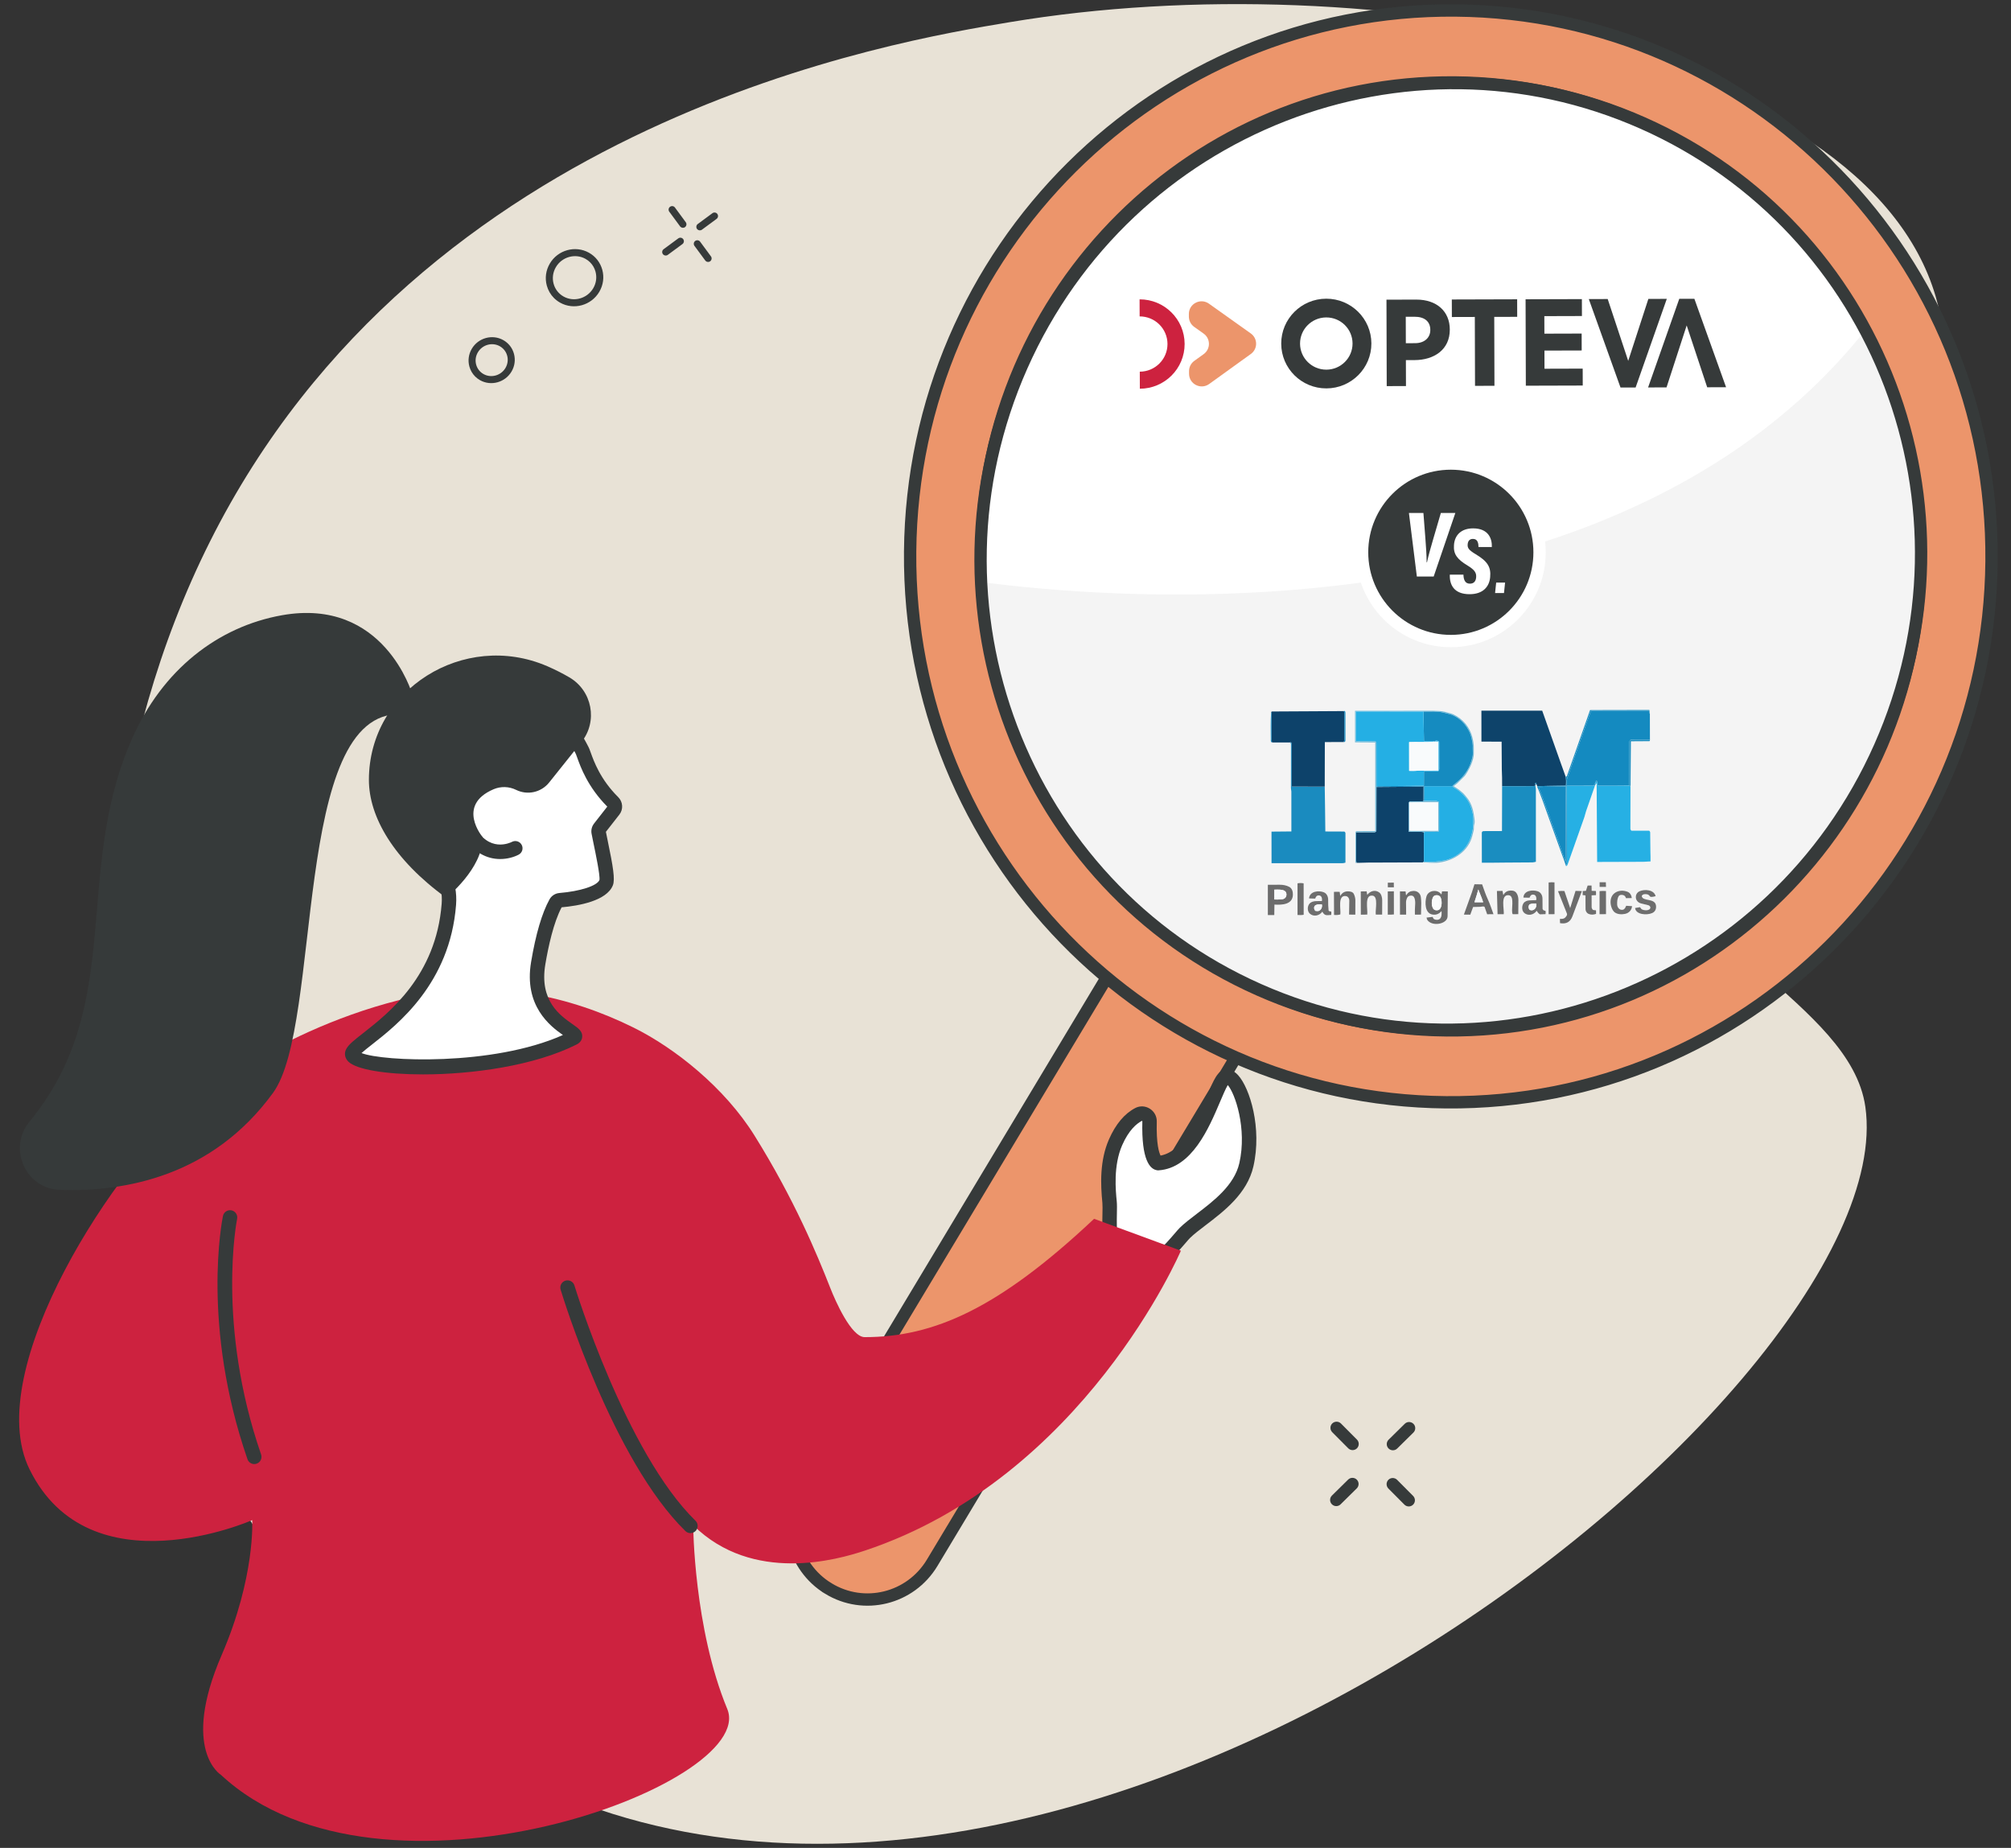 <svg xmlns="http://www.w3.org/2000/svg" xmlns:xlink="http://www.w3.org/1999/xlink" width="489.541" height="449.769" viewBox="0 0 489.541 449.769"><rect x="0" y="0" width="489.541" height="449.769" fill="#333333" stroke="none"/><defs><clipPath id="i"><path d="M248.715,89.086c25.833-58.238,93.541-84.702,151.237-59.12,57.687,25.594,83.519,93.557,57.686,151.795-25.833,58.238-93.541,84.702-151.237,59.12-57.687-25.594-83.519-93.557-57.686-151.795Z" fill="#fff" stroke="#363a3a" stroke-miterlimit="10" stroke-width="3"></path></clipPath></defs><g id="g" data-name="t&#xE2;ches"><path d="M410.188,202.452c3.099-18.536,24.282-20.278,42.735-45.336,18.802-25.533,24.983-61.984,18.314-84.849C453.879,12.761,333.564-9.295,245.766,5.403c-27.221,4.557-142.98,23.288-194.682,126.471C1.476,230.877,28.523,369.758,112.767,424.423c135.203,87.732,351.328-84.537,341.319-155.025-3.651-25.709-48.5-39.42-43.898-66.946Z" fill="#e8e2d6"></path></g><g id="h" data-name="illu"><g><g><path d="M201.619,386.615h0c8.693,5.32,20,2.549,25.292-6.226l75.091-124.983-31.486-19.296-75.091,124.983c-5.254,8.78-2.499,20.202,6.194,25.522h0Z" fill="#ec956b" stroke="#363a3a" stroke-miterlimit="10" stroke-width="3"></path><path d="M221.555,134.28c-.63,73.384,57.779,133.371,130.467,134.009,72.691.623,132.132-58.343,132.777-131.723.63-73.384-57.779-133.371-130.467-134.009-72.691-.623-132.132,58.343-132.777,131.723ZM238.904,134.433c.552-63.708,52.159-114.908,115.27-114.371,63.108.551,113.829,52.644,113.277,116.351-.552,63.708-52.159,114.908-115.27,114.371-63.108-.551-113.829-52.644-113.277-116.351Z" fill="#ec956b" stroke="#363a3a" stroke-miterlimit="10" stroke-width="3"></path></g><g><g><path d="M281.771,306.226c1.347.468,5.638-5.138,6.644-6.128,3.951-3.886,13.129-8.46,14.985-16.581,2.407-10.534-2.177-21.832-4.86-21.484-2.683.349-6.086,20.335-16.596,21.064,0,0-2.365-.278-2.106-10.147.036-1.383-1.448-2.342-2.671-1.705-1.686.878-3.836,2.757-5.601,6.771-2.253,5.123-1.819,11.029-1.462,14.571.236,2.343-.614,9.371,1.176,9.994l10.491,3.646Z" fill="#fff"></path><path d="M281.967,308.019c-.261,0-.516-.045-.773-.134l-10.491-3.646c-2.488-.864-2.412-4.728-2.332-8.818.021-1.08.041-2.099-.015-2.659-.45-4.475-.675-10.275,1.603-15.454,1.625-3.694,3.777-6.258,6.398-7.622,1.124-.585,2.444-.527,3.53.152,1.103.689,1.741,1.87,1.708,3.158-.144,5.501.568,7.578.923,8.262,5.529-.994,8.956-9.064,11.255-14.476,1.71-4.027,2.653-6.245,4.542-6.491.739-.095,1.87.07,3.08,1.401,2.873,3.16,5.85,12.89,3.719,22.216-1.505,6.586-7.113,10.86-11.618,14.295-1.48,1.128-2.878,2.194-3.847,3.147-.212.209-.58.644-1.042,1.181-3.19,3.716-5.003,5.488-6.639,5.488ZM272.17,301.029l9.738,3.385c1.009-.651,3.176-3.174,4.032-4.171.557-.648.959-1.117,1.244-1.397,1.127-1.108,2.611-2.239,4.181-3.436,4.055-3.091,9.102-6.937,10.323-12.284,1.931-8.45-1.062-17.077-2.815-19.027-.518.88-1.251,2.608-1.866,4.056-2.728,6.425-6.852,16.133-14.94,16.694l-.163.011-.163-.019c-1.805-.212-3.905-2.456-3.657-11.938l-.101-.104c-1.304.68-3.194,2.257-4.806,5.922-2.197,4.996-1.585,11.087-1.323,13.687.077.769.056,1.839.032,3.079-.03,1.514-.089,4.567.285,5.539Z" fill="#363a3a"></path></g><path d="M287.466,304.414l-21.131-7.765c-23.265,21.892-39.061,28.8-55.845,28.8-3.272,0-7.144-8.843-8.342-11.888-3.298-8.387-8.77-21.598-18.477-37.173-7.293-11.7-19.4-21.301-29.451-26.286-15.616-7.747-33.773-11.488-51.074-8.036-33.384,6.661-56.215,26.119-56.215,26.119-18.164,14.501-51.714,65.064-39.752,89.411,14.67,29.859,54.216,12.39,54.216,12.39,0,0,.811,13.79-7.44,32.851-10.023,23.156-.171,29.151-.171,29.151,38.982,36.264,130.884,2.399,123.259-16.03-8.163-19.729-8.3-44.737-8.3-44.737,14.518,14.359,35.257,8.355,41.73,6.207,53.42-17.726,76.993-73.015,76.993-73.015Z" fill="#cd223f"></path><g><path d="M61.9,356.344c-.729,0-1.409-.456-1.66-1.183-11.258-32.575-6.185-58.132-5.963-59.204.196-.95,1.125-1.56,2.075-1.365.95.196,1.561,1.125,1.366,2.074-.052.254-5.083,25.735,5.843,57.347.317.917-.17,1.917-1.087,2.234-.19.066-.383.097-.574.097Z" fill="#363a3a"></path><path d="M168.079,373.153c-.443,0-.886-.166-1.227-.5-17.638-17.225-29.868-57.073-30.38-58.761-.281-.928.243-1.909,1.171-2.191.93-.281,1.909.243,2.191,1.171.123.405,12.481,40.675,29.472,57.267.694.678.707,1.79.03,2.485-.344.352-.801.529-1.257.529Z" fill="#363a3a"></path></g></g><g><g><path d="M122.21,167.496c6.748.031,12.964,3.679,16.352,9.515,1.569,2.703,2.995,5.222,3.283,5.933.657,1.621,2.103,7.066,7.405,12.314.524.518.598,1.337.144,1.918l-3.397,4.346c-.234.3-.331.682-.266,1.057.404,2.317,2.428,10.728,1.829,12.246-1.268,3.216-8.959,4.088-11.238,4.278-.427.036-.809.276-1.017.65-.739,1.333-2.688,5.154-4.288,14.684-2.438,14.523,11.404,16.78,8.585,18.203-19.667,9.927-55.883,7.671-53.783,3.541,1.727-3.396,21.599-12.187,23.448-36.073,1.153-14.895-19.706-16.119-4.676-44.471,3.493-6.589,11.056-8.17,17.618-8.139Z" fill="#fff"></path><path d="M102.951,261.501c-9.031,0-16.236-1.188-18.161-3.119-.842-.844-1.048-1.993-.536-2.998.577-1.134,1.925-2.19,4.159-3.939,6.201-4.856,17.743-13.895,19.103-31.473.373-4.817-1.847-8.008-4.417-11.701-4.734-6.804-10.1-14.516-.059-33.457,3.148-5.938,9.711-9.073,18.986-9.073.065,0,.128,0,.193,0,7.318.034,14.163,4.015,17.863,10.39,2.663,4.589,3.212,5.71,3.392,6.155.093.228.2.524.327.88.764,2.128,2.353,6.557,6.686,10.846,1.161,1.148,1.287,2.975.293,4.248l-3.284,4.201c.096.518.252,1.265.433,2.138,1.328,6.37,1.827,9.451,1.266,10.872-1.504,3.814-8.349,4.996-12.476,5.362-1.971,3.705-3.244,9.578-3.969,13.896-1.49,8.87,3.58,12.415,6.608,14.533,1.382.967,2.474,1.73,2.376,3.098-.033.455-.25,1.3-1.341,1.85-10.316,5.207-25.48,7.293-37.442,7.293ZM88.004,256.308c5.175,2.049,31.921,3.241,49.024-4.391-3.114-2.192-9.537-7.09-7.744-17.772,1.143-6.805,2.652-11.934,4.485-15.244.49-.886,1.391-1.466,2.409-1.55,5.091-.423,9.191-1.757,9.749-3.172.195-1.042-.948-6.525-1.437-8.866-.215-1.03-.395-1.893-.488-2.434-.151-.859.072-1.749.613-2.44l3.217-4.116c-4.761-4.791-6.498-9.632-7.338-11.974-.108-.302-.198-.553-.276-.746-.098-.242-.605-1.284-3.175-5.711-3.077-5.301-8.764-8.612-14.84-8.64-8.14-.035-13.503,2.387-16.058,7.205-9.037,17.048-4.525,23.533-.161,29.805,2.707,3.89,5.505,7.913,5.036,13.979-1.48,19.12-14.286,29.149-20.44,33.969-.926.725-1.935,1.515-2.575,2.097ZM148.016,196.508h.011-.011Z" fill="#363a3a"></path></g><path d="M133.678,190.457l7.868-9.848c4.037-5.053,2.626-12.495-2.961-15.752-1.548-.902-3.368-1.846-5.401-2.722-20.206-8.7-43.358,5.658-43.381,27.658-.009,9.004,6.012,19.443,18.807,28.719,0,0,8.99-7.09,8.876-14.759,0,0-6.524-7.741,2.669-11.658,1.76-.75,3.769-.691,5.485.155,2.768,1.364,6.112.618,8.038-1.793Z" fill="#363a3a"></path><path d="M121.757,209.082c-3.083,0-6.722-1.441-9.316-6.346-.453-.858-.126-1.921.732-2.374.858-.455,1.921-.126,2.374.732,3.415,6.458,8.523,4.094,9.093,3.803.862-.439,1.919-.102,2.363.754.444.857.119,1.909-.735,2.36-1.101.58-2.711,1.071-4.511,1.071Z" fill="#363a3a"></path><path d="M100.336,168.909s-6.824-23.604-31.717-19.161c-15.542,2.774-29.116,13.218-36.573,30.264-14.429,32.985-1.363,64.371-24.877,93.006-5.308,6.464-.981,16.295,7.378,16.584,15.8.546,37.12-3.272,51.925-23.616,12.131-16.669,4.507-93.297,31.197-92.145l2.667-4.933Z" fill="#363a3a"></path></g></g><g><g><g><path d="M248.715,89.086c25.833-58.238,93.541-84.702,151.237-59.12,57.687,25.594,83.519,93.557,57.686,151.795-25.833,58.238-93.541,84.702-151.237,59.12-57.687-25.594-83.519-93.557-57.686-151.795Z" fill="#fff"></path><g clip-path="url(#i)"><path d="M471.483,52.268c-61.393,130.431-269.97,85.812-264.584,82.155l26.555,71.539,47.165,35.384,55.861,14.382,64.717,6.298,55.729-48.584,27.435-82.11-12.878-79.063Z" fill="#f4f4f4"></path></g><path d="M248.715,89.086c25.833-58.238,93.541-84.702,151.237-59.12,57.687,25.594,83.519,93.557,57.686,151.795-25.833,58.238-93.541,84.702-151.237,59.12-57.687-25.594-83.519-93.557-57.686-151.795Z" fill="none" stroke="#363a3a" stroke-miterlimit="10" stroke-width="3"></path></g><g><circle cx="353.177" cy="134.423" r="21.603" fill="#363a3a" stroke="#fff" stroke-miterlimit="10" stroke-width="3"></circle><g><path d="M344.905,140.317l-1.929-15.464h3.527c.004.021.478,6.187.482,6.207.153,1.997.296,4.101.304,5.809h.086c.352-1.687.985-3.827,1.549-5.779.005-.021,1.82-6.217,1.825-6.238h3.53l-5.273,15.464h-4.1Z" fill="#fff"></path><path d="M356.247,139.87c.028,1.156.363,2.19,1.561,2.19,1.014,0,1.459-.631,1.534-1.548.091-1.091-.362-1.808-2.081-2.858-2.544-1.538-3.493-2.782-3.315-5.012.164-2.369,1.729-4.04,4.65-4.04,3.76,0,4.645,2.514,4.566,4.544h-3.245c-.014-.893-.179-1.982-1.348-1.982-.824,0-1.236.503-1.296,1.354-.06.863.275,1.367,1.963,2.38,2.813,1.678,3.762,3.07,3.517,5.568-.201,2.337-1.753,4.157-5.001,4.157-3.847,0-4.912-2.34-4.821-4.754h3.315Z" fill="#fff"></path><path d="M363.95,144.342l.267-2.541h2.168l-.267,2.541h-2.168Z" fill="#fff"></path></g></g><g id="j" data-name="Page-1"><g id="k" data-name="Charte"><g id="l" data-name="Group"><path id="m" data-name="Fill-1" d="M284.203,83.717c.011,3.714-3.008,6.734-6.742,6.745l.012,4.151c6.039-.018,10.92-4.901,10.903-10.908-.017-6.007-4.927-10.862-10.966-10.845l.012,4.151c3.734-.011,6.77,2.991,6.781,6.706" fill="#cd223f" fill-rule="evenodd"></path><path id="n" data-name="Fill-3" d="M298.723,90.316l-4.366,3.145c-2.041,1.471-4.899.025-4.906-2.483l-.002-.641c-.003-.99.473-1.92,1.278-2.501l2.288-1.648c1.711-1.233,1.703-3.771-.015-4.994l-.046-.033-2.251-1.602c-.809-.575-1.29-1.503-1.293-2.494l-.002-.641c-.007-2.508,2.842-3.97,4.892-2.511l10.185,7.247c1.718,1.224,1.725,3.762.013,4.994l-5.775,4.161" fill="#ec956b" fill-rule="evenodd"></path></g><g id="o" data-name="Logo-Opteva CMJN-Copy-3"><path id="p" data-name="Fill-6" d="M322.938,89.914c-3.533.01-6.408-2.839-6.432-6.369v-.052c.004-3.521,2.847-6.381,6.368-6.406h.053c3.53.004,6.396,2.862,6.406,6.395s-2.853,6.422-6.395,6.432" fill="none"></path><path id="q" data-name="Fill-4" d="M322.894,94.532c-6.06.018-10.988-4.855-11.005-10.884-.018-6.029,4.881-10.93,10.942-10.948,6.061-.018,10.988,4.855,11.006,10.884.018,6.028-4.881,10.93-10.942,10.948M316.472,83.661c.024,3.498,2.888,6.322,6.409,6.312s6.382-2.864,6.372-6.375-2.865-6.334-6.383-6.338h-.052c-3.508.025-6.341,2.859-6.345,6.349v.052" fill="#363a3a" fill-rule="evenodd"></path><path id="r" data-name="Fill-7" d="M344.48,83.528c2.342-.007,3.706-1.393,3.701-3.197v-.06c-.006-2.074-1.469-3.181-3.811-3.174l-2.163.006.019,6.431,2.254-.007ZM337.512,72.939l7.242-.021c5.079-.015,8.159,2.951,8.172,7.249v.06c.014,4.868-3.81,7.404-8.585,7.418l-2.102.006.018,6.311-4.684.014-.061-21.036h0Z" fill="#363a3a" fill-rule="evenodd"></path><polyline id="s" data-name="Fill-8" points="359.018 77.144 353.43 77.16 353.417 72.893 369.323 72.847 369.335 77.114 363.747 77.13 363.796 93.899 359.067 93.913 359.018 77.144" fill="#363a3a" fill-rule="evenodd"></polyline><polyline id="t" data-name="Fill-9" points="371.375 72.841 385.08 72.801 385.092 76.918 375.941 76.945 375.954 81.212 385.023 81.185 385.035 85.303 375.966 85.329 375.979 89.747 385.278 89.72 385.29 93.837 371.437 93.877 371.375 72.841" fill="#363a3a" fill-rule="evenodd"></polyline><polyline id="u" data-name="Fill-10" points="386.768 72.796 391.365 72.782 396.358 87.837 401.263 72.754 405.752 72.741 398.161 94.312 394.484 94.323 386.768 72.796" fill="#363a3a" fill-rule="evenodd"></polyline><polyline id="v" data-name="Fill-11" points="420.181 94.248 415.584 94.262 410.591 79.207 405.686 94.29 401.197 94.303 408.787 72.732 412.465 72.721 420.181 94.248" fill="#363a3a" fill-rule="evenodd"></polyline></g></g></g></g><g><path d="M381.144,189.06l-1.213-3.371-4.511-12.724h-14.8s.007,7.533.007,7.533l4.914.022.048,6.757c.072,1.393.076,2.732.072,4.075l-.03,10.917-4.426.016c-.235,0-.486.123-.485.386l.012,7.307c2.012.022,3.832-.022,5.755-.034l6.593-.042c.278-.026.509-.068.811-.152l-.005-17.694c0-.272-.131-.604-.119-.82l.017-.308.272-.008c.034.132.102.31.156.433.016.373.235.695.381,1.076l.844,2.203,5.028,14.005.231.617c.199.53.379,1.045.535,1.556.212-.018.311-.185.4-.435l4.048-11.451.432-1.496,2.187-6.281c0-.021-.003-.059-.001-.08.118-.056.218-.216.375-.446l.06,9.405.063,9.767,11.269-.036,1.732-.098c.028-.825-.022-1.546-.031-2.329l-.051-4.744c-.001-.121-.173-.399-.284-.399h-4.29c-.085-.063-.247-.321-.247-.421l.027-10.219.099-11.125,4.503-.028c.107,0,.168-.339.128-.382l-.015-6.323c-.026-.285-.058-.547-.128-.892l-14.438.032-5.615,15.999c-.069.195-.258.241-.306.231ZM327.143,173.072l-7.417.042-10.09.055c-.074,0-.203.127-.208.192-.147,1.734-.099,5.142-.08,6.886.003.312.177.458.306.458l4.385.008c.112.057.224.226.224.392l-.007,10.721.1.828.005,9.712-4.839.044.009,7.684,17.284.003c.246,0,.47-.065.712-.14l.003-7.188c0-.117-.189-.376-.305-.376l-4.595-.018-.063-5.359-.084-5.555.024-10.84,4.621-.018c.059,0,.162-.009.219-.019.076-.013.179-.246.179-.342v-6.826c.001-.142-.125-.397-.185-.385l-.198.04ZM330.244,210.001c.876.032,1.735-.05,2.675-.054l13.442-.049c1.283-.005,2.623.229,3.974.045,3.737-.51,7.146-2.796,8.088-6.529l.325-1.289c.102-.404-.002-.966.122-1.364.201-.641.103-1.153.023-1.791-.215-1.712-.629-3.406-1.745-4.784l-.449-.555c-.77-.951-1.731-1.585-2.812-2.293.348-.287.689-.495.945-.748l1.57-1.552c.328-.324.617-.819.86-1.219.704-1.16,1.511-3.034,1.515-4.335.006-1.606.069-2.412-.345-4.016-.654-2.531-2.291-4.48-4.635-5.606-.342-.165-.697-.238-1.072-.342l-1.019-.284c-.639-.178-2.028-.251-2.786-.251l-19.065.01v7.688s4.919.031,4.919.031l-.002,21.556-4.557.019c-.118,0-.238.215-.266.324l.007,7.205c0,.089.114.267.149.25l.137-.068ZM378.423,222.504l-.007-7.738c-.546-.05-.967-.051-1.432.022v7.727s1.439-.012,1.439-.012ZM390.956,215.865l-.04-1.134h-1.522s0,1.138,0,1.138l1.561-.003ZM339.315,215.977l-.019-1.149-1.459.007v1.129s1.478.013,1.478.013ZM317.361,222.647l-.013-7.65c-.564-.092-1.002-.097-1.492-.001v7.71c.541.028,1.023.035,1.505-.059ZM361.395,220.751l.623,1.771,1.543-.012c-.442-1.218-.808-2.364-1.327-3.503-.56-1.229-.966-2.407-1.44-3.76l-1.864-.026-.641,2.004-1.936,5.382,1.558.018.691-1.871,1.722-.041c.283-.007.862-.215,1.07.038ZM314.73,217.815c.026-.766-.169-1.584-.9-1.968-.676-.356-1.493-.51-2.28-.509l-2.917.004.002,7.375,1.568.003.036-2.55c1.937.124,4.414-.044,4.491-2.355ZM388.521,221.558c-.445-.022-.709-.047-.831-.18-.097-.106-.233-.398-.233-.554l-.006-2.905,1.066-.049c.024-.352.021-.731-.026-1.011l-1.029-.039-.022-1.292-.959.006-.412,1.283-.789.052-.014.987.688.078.016,3.397c.002.419.317.909.675,1.076.623.291,1.277.255,1.893.021.011-.289.003-.725-.017-.871ZM402.19,222.235c.785-.345,1.04-1.084.934-1.836-.269-1.906-3.312-.902-3.47-2.327.258-.516.887-.495,1.384-.386.322.071.518.37.713.588.349.085.917-.034,1.282-.15-.356-1.588-2.682-1.761-3.92-1.195-.654.299-.97.937-.886,1.635.071.591.562,1.146,1.232,1.314l1.842.462c.215.054.46.35.454.531-.028.87-1.592.794-2.169.401l-.356-.47-1.19.197c.124,1.594,2.784,1.837,4.151,1.235ZM367.299,217.895c1.596.197.367,3.953.961,4.622l1.341-.012.028-3.486c.005-.593-.169-1.296-.53-1.74-.44-.542-1.159-.596-1.814-.473-.56.105-1.006.446-1.328,1.053l-.198-1.021-1.357.02.087,3.404.064,2.257,1.494.002c.221-.936-.929-4.894,1.253-4.625ZM374.071,221.679c.28.44.462.664.805.869l1.358-.051c.054-.288.053-.649-.031-.818-.389-.033-.693-.197-.696-.591l-.018-2.375c-.006-.753-.364-1.491-1.118-1.763-1.208-.437-3.435-.264-3.526,1.517l1.489.037c.142-.338.295-.636.583-.727.25-.079.618-.039.83.185.248.263.297.78.204,1.126l-1.686.065c-.5.019-1.105.255-1.39.68-.432.644-.474,1.719.102,2.294.892.888,2.413.593,3.093-.446ZM334.119,217.994c1.479.184.609,3.509.792,4.615l1.548-.004.015-3.488c.003-.622-.193-1.489-.689-1.875-.95-.74-2.202-.438-2.96.568l-.142-.867-1.432.023.018,5.662,1.561-.024c.176-1.184-.764-4.865,1.289-4.609ZM342.522,218.558c.208-.452.589-.586,1.047-.572,1.102.034.954,1.929.897,2.651-.053.673-.043,1.287-.037,1.987l1.493-.017.058-2.787c.009-.427-.049-.945-.087-1.359-.096-1.038-.873-1.671-1.866-1.612-.776.046-1.25.324-1.753,1.08l-.11-.964-1.37-.008.004,5.664,1.504-.003-.029-3.003c-.003-.341.113-.76.249-1.057ZM347.264,223.335c.054.565.37.89.824,1.162,1.486.889,4.287.194,4.302-1.496l.054-6.031-1.411-.023-.14.763c-.562-.696-1.164-.919-1.948-.846-.806.074-1.484.545-1.714,1.354-.387,1.361-.451,4.183,1.615,4.398.824.086,1.439-.162,2.056-.865.048.363.035.668.001.995-.069.676-.454,1.166-1.155,1.135-.472-.021-.859-.154-.982-.719l-1.503.175ZM382.773,223.039l2.308-6.16-1.548-.047-1.3,4.177-1.407-4.145c-.57-.034-1.013-.037-1.557.043l2.17,5.449c.154.385-.292.859-.528,1.058-.286.241-.744.25-1.181.232l.025,1.044c1.447.258,2.483-.226,3.017-1.652ZM390.955,222.499l-.006-5.629c-.576-.036-1.051-.036-1.569.019l.004,5.631,1.572-.021ZM395.035,221.425c-.808.157-1.358-.592-1.369-1.288-.012-.72.011-1.438.398-2.044.218-.34.732-.333,1.091-.228.326.096.532.331.662.743l1.421-.025c-.091-.72-.449-1.303-1.05-1.535-.966-.372-2.043-.351-2.902.161-1.98,1.18-1.194,4.113-.219,4.844.697.523,1.696.551,2.523.38.961-.198,1.618-.927,1.707-1.885l-1.439-.087c-.167.401-.356.873-.823.963ZM321.894,221.892c.602,1.083,1.047.86,2.165.796.047-.27.055-.662,0-.818-.225-.028-.616-.098-.632-.246-.099-.875-.119-1.736-.109-2.595.009-.779-.309-1.542-1.05-1.851-1.127-.47-3.44-.35-3.607,1.49l1.504.049c.137-.391.29-.643.566-.742.255-.091.651-.04.842.174.274.306.278.753.229,1.159l-1.416.02c-.562.008-1.206.159-1.602.606-.561.633-.588,1.838.063,2.435.92.844,2.363.523,3.049-.475ZM327.674,218.11c.453.077.795.55.786,1.116l-.052,3.379,1.523.017.011-3.504c.002-.509-.163-1.092-.367-1.516-.227-.471-.621-.563-1.061-.626-.974-.14-1.747.194-2.265,1.096l-.117-1c-.453-.026-.879-.028-1.408-.001l.025,5.619c.537.06,1.011.013,1.53-.12.193-1.084-.761-4.828,1.396-4.46ZM339.32,222.571l-.008-5.634-1.485.025.002,5.661c.577,0,1.032-.005,1.491-.053Z" fill="#fcfcfd"></path><path d="M381.144,189.06c.116.687.116,1.375.044,2.161l-4.344.064-2.636.069c-.054-.123-.122-.302-.156-.433-.027-.105-.081-.303-.152-.373-.045-.044-.242.172-.21.226l.091.155-.017.308c-.231.065-.497.105-.79.106l-7.314.01c.004-1.343,0-2.682-.072-4.075l-.048-6.757-4.914-.022-.007-7.533h14.8s4.511,12.724,4.511,12.724l1.213,3.371Z" fill="#0e436a"></path><path d="M401.631,173.69l.015,6.323c-.171.03-.394.063-.627.063l-4.06.003c-.13,0-.298.312-.298.445l-.026,10.694c-1.921.039-5.732.034-7.555.03-.357-.265-.277-.536-.235-.723.025-.114-.019-.354-.123-.459-.04-.04-.278.006-.271.063l.023.205-.109.3c-.236.016-.299.366-.322.603l-6.631.012c-.011-.529-.098-1.236.074-1.732l.899-2.592.852-2.462.499-1.41.447-1.244.468-1.389.505-1.415,1.252-3.531.552-1.547c.092-.257.179-.684.405-.872h14.13c-.018.38-.043.605.136.635Z" fill="#148ac0"></path><path d="M322.483,191.46l.084,5.555.063,5.359,4.595.018c.115,0,.305.259.305.376l-.003,7.188c-.242.075-.465.14-.712.14l-17.284-.003-.009-7.684,4.839-.044-.005-9.712-.1-.828.007-10.721c0-.166-.112-.335-.224-.392.041-.191.421.048.421.222l-.002,10.504,8.025.022Z" fill="#1a8bbf"></path><path d="M346.53,194.954c-.066.031-.293.115-.386.115l-2.838-.006c-.173,0-.381.203-.38.383l.019,7.002,2.894.019c.252.002.509.036.781.095l.006,7.143-.264.194-13.442.049c-.94.003-1.799.086-2.675.054-.116-.266-.102-.568-.102-.915l-.003-6.52h4.443c.245,0,.407-.157.474-.416l.015-10.599,7.99-.061,3.478-.074-.01,3.537Z" fill="#0d426a"></path><path d="M327.143,173.072c.03.073.104.302.104.404l.006,6.43c-.022.26-.063.495-.125.697l-4.621.018-.024,10.84-8.025-.022.002-10.504c0-.174-.38-.413-.421-.222l-4.385-.008c-.073-.233-.123-.51-.123-.802l.005-6.416-.109-.126c.006-.065.134-.192.208-.192l10.09-.055,7.417-.042Z" fill="#0d426a"></path><path d="M373.764,191.238c-.012.216.119.548.119.82l.005,17.694c-.302.084-.533.126-.811.152l-6.593.042c-1.923.012-3.743.056-5.755.034l-.012-7.307c0-.263.25-.385.485-.386l4.426-.016.03-10.917,7.314-.01c.293,0,.559-.04.79-.106Z" fill="#1a8dc0"></path><path d="M388.845,190.526c-.041.187-.122.458.235.723,1.823.004,5.634.008,7.555-.03.053-.001.186.004.201.054l.081.275-.027,10.219c0,.101.162.358.247.421h4.29c.111,0,.283.279.284.399l.051,4.744c.008.783.059,1.505.031,2.329l-1.732.098-11.269.036-.063-9.767-.06-9.405c-.156.229-.257.39-.375.446.008-.114.033-.329.071-.433l.109-.3c.07-.028.222-.08.256-.019l.116.211Z" fill="#26b0e4"></path><path d="M381.228,210.81l.098-.391c.017-.003.103-.086.102-.13l-.006-.379-.051-13.797-.044-4.777.084-.086,6.631-.012.252-.091-2.187,6.281-.432,1.496-4.048,11.451c-.088.25-.188.417-.4.435Z" fill="#26b0e4"></path><path d="M346.362,209.899l.264-.194c1.001.278,3.917-.042,5.047-.293,1.482-.329,2.855-1.039,3.989-2.028,1.273-1.111,2.083-2.538,2.549-4.13.082-.279.372-1.708.375-1.779.113-2.551.143-3.221-.697-5.509-.596-1.622-2.355-3.408-3.851-4.207-.188-.101-.367-.263-.463-.414.056-.143.173-.248.333-.369,2.079-1.567,3.565-3.33,4.31-5.872.186-.633.352-1.23.318-1.895-.093-1.82.148-1.543-.314-3.541-.589-2.547-2.442-4.78-4.908-5.722-.298-.114-2.328-.613-2.659-.644-.58-.055-1.138-.118-1.702-.116l-2.411.011-16.49-.018-.003,7.224,4.53.021c.278-.027.504.187.478.484l.012,10.512v.133s-.015,10.599-.015,10.599c-.067.258-.229.415-.474.415h-4.443s.003,6.52.003,6.52c0,.346-.014.649.102.915l-.137.068c-.035.018-.149-.161-.149-.25l-.007-7.205c.029-.109.149-.323.266-.324l4.557-.019.002-21.556-4.92-.031v-7.688s19.066-.01,19.066-.01c.758,0,2.147.073,2.786.251l1.019.284c.374.104.729.177,1.072.342,2.343,1.127,3.981,3.075,4.635,5.606.414,1.604.35,2.409.345,4.016-.005,1.3-.811,3.175-1.515,4.335-.243.399-.532.895-.86,1.219l-1.57,1.552c-.256.253-.596.46-.945.748,1.081.708,2.042,1.342,2.812,2.293l.449.555c1.116,1.378,1.53,3.072,1.745,4.784.08.638.178,1.15-.023,1.791-.125.398-.02.961-.122,1.364l-.325,1.289c-.942,3.734-4.351,6.019-8.088,6.529-1.351.185-2.691-.049-3.974-.045Z" fill="#74bad7"></path><path d="M347.264,223.335l1.503-.175c.123.565.509.698.982.719.7.031,1.085-.459,1.155-1.135.034-.327.047-.632-.001-.995-.617.704-1.232.951-2.056.865-2.066-.215-2.001-3.037-1.615-4.398.23-.808.908-1.279,1.714-1.354.783-.072,1.386.151,1.948.846l.14-.763,1.411.023-.054,6.031c-.015,1.69-2.816,2.385-4.302,1.496-.454-.272-.77-.596-.824-1.162ZM350.713,218.49c-.175-.412-.518-.604-.965-.6-.386.003-.765.132-.924.514-.338.814-.405,1.785-.032,2.578.234.498.706.646,1.202.552,1.048-.199,1.122-2.092.718-3.043Z" fill="#6c6c6c"></path><path d="M314.73,217.815c-.077,2.311-2.554,2.479-4.491,2.355l-.036,2.55-1.568-.003-.002-7.375,2.917-.004c.787-.001,1.605.153,2.28.509.731.385.926,1.203.9,1.968ZM312.114,218.869c.708-.082,1.067-.599,1.046-1.189-.047-1.37-1.882-1.13-2.937-1.15l-.003,2.399c.666.01,1.25.015,1.893-.059Z" fill="#6c6c6c"></path><path d="M361.395,220.751c-.208-.253-.786-.044-1.07-.038l-1.722.041-.691,1.871-1.558-.018,1.936-5.382.641-2.004,1.864.026c.474,1.352.879,2.531,1.44,3.76.519,1.139.885,2.285,1.327,3.503l-1.543.012-.623-1.771ZM361.049,219.604c-.236-.776-.453-1.279-.705-1.91l-.479-1.199-.371,1.319-.564,1.783,2.119.007Z" fill="#6c6c6c"></path><path d="M374.071,221.679c-.68,1.039-2.202,1.334-3.093.446-.577-.574-.534-1.649-.102-2.294.285-.425.89-.661,1.39-.68l1.686-.065c.093-.346.044-.863-.204-1.126-.211-.224-.58-.264-.83-.185-.288.091-.441.389-.583.727l-1.489-.037c.091-1.78,2.318-1.953,3.526-1.517.753.272,1.112,1.01,1.118,1.763l.018,2.375c.003.394.307.559.696.591.084.169.085.53.031.818l-1.358.051c-.342-.205-.524-.429-.805-.869ZM373.024,221.546c.791-.184,1.049-.909.945-1.615-.57-.047-1.097-.016-1.602.181-.396.368-.285,1.076.023,1.356.107.065.502.109.634.078Z" fill="#6e6e6e"></path><path d="M321.894,221.892c-.686.998-2.128,1.319-3.049.475-.651-.597-.625-1.802-.063-2.435.397-.447,1.04-.598,1.602-.606l1.416-.02c.049-.406.045-.853-.229-1.159-.191-.214-.587-.265-.842-.174-.276.099-.429.351-.566.742l-1.504-.049c.167-1.84,2.481-1.96,3.607-1.49.74.309,1.059,1.071,1.05,1.851-.01.86.01,1.721.109,2.595.017.148.407.218.632.246.056.157.048.548,0,.818-1.118.064-1.563.288-2.165-.796ZM321.123,221.667c.58-.326.78-.917.664-1.535-.503-.025-1.092-.064-1.519.176-.526.295-.443,1.027-.051,1.397.281.043.703.077.906-.037Z" fill="#6e6e6e"></path><path d="M382.773,223.039c-.535,1.427-1.57,1.91-3.017,1.652l-.025-1.044c.437.018.895.009,1.181-.232.235-.198.681-.672.528-1.058l-2.17-5.449c.544-.08.987-.077,1.557-.043l1.407,4.145,1.3-4.177,1.548.047-2.308,6.16Z" fill="#6c6c6c"></path><path d="M334.119,217.994c-2.053-.256-1.113,3.425-1.289,4.609l-1.561.024-.018-5.662,1.432-.023.142.867c.758-1.006,2.01-1.308,2.96-.568.495.386.691,1.253.689,1.875l-.015,3.488-1.548.004c-.183-1.107.687-4.431-.792-4.615Z" fill="#6e6e6e"></path><path d="M367.299,217.895c-2.182-.269-1.031,3.689-1.253,4.625l-1.494-.002-.064-2.257-.087-3.404,1.357-.02.198,1.021c.323-.606.768-.948,1.328-1.053.656-.123,1.375-.069,1.814.473.361.444.535,1.147.53,1.74l-.028,3.486-1.341.012c-.594-.669.635-4.426-.961-4.622Z" fill="#6c6c6c"></path><path d="M327.674,218.11c-2.156-.368-1.203,3.376-1.396,4.46-.52.133-.994.18-1.53.12l-.025-5.619c.529-.027.955-.025,1.408.001l.117,1c.518-.902,1.291-1.235,2.265-1.096.44.063.834.155,1.061.626.204.425.369,1.007.367,1.516l-.011,3.504-1.523-.017.052-3.379c.009-.566-.333-1.039-.786-1.116Z" fill="#6c6c6c"></path><path d="M342.522,218.558c-.136.297-.253.716-.249,1.057l.029,3.003-1.504.003-.004-5.664,1.37.008.11.964c.504-.756.978-1.034,1.753-1.08.992-.059,1.77.575,1.866,1.612.038.415.096.932.087,1.359l-.058,2.787-1.493.017c-.006-.7-.016-1.313.037-1.987.057-.722.205-2.618-.897-2.651-.457-.014-.839.12-1.047.572Z" fill="#6c6c6c"></path><path d="M402.19,222.235c-1.366.601-4.026.358-4.151-1.235l1.19-.197.356.47c.577.393,2.142.469,2.169-.401.006-.181-.239-.477-.454-.531l-1.842-.462c-.67-.168-1.161-.723-1.232-1.314-.084-.699.232-1.336.886-1.635,1.238-.566,3.564-.393,3.92,1.195-.365.116-.932.234-1.282.15-.195-.218-.392-.517-.713-.588-.498-.109-1.127-.131-1.384.386.158,1.425,3.201.421,3.47,2.327.106.752-.149,1.491-.934,1.836Z" fill="#6e6e6e"></path><path d="M401.631,173.69c-.179-.03-.154-.255-.136-.635h-14.13c-.226.187-.313.615-.405.872l-.552,1.547-1.252,3.531-.505,1.415-.468,1.389-.447,1.244-.499,1.41-.852,2.462-.899,2.592c-.172.496-.085,1.203-.074,1.732l-.084.086-.21.099-4.365.052-2.145.053c-.1.305.13.657.269.986l.515,1.222.598,1.695.892,2.423.576,1.647.218.644.633,1.757.223.621.697,1.894.54,1.575.799,2.242.218.653c.077.231.207.483.404.53,0,.199.04.488.231.482l.006.379c-.016.008-.092.088-.102.13l-.098.391c-.157-.51-.337-1.026-.535-1.556l-.231-.617-5.028-14.005-.844-2.203c-.146-.381-.365-.703-.381-1.076l2.636-.069,4.344-.064c.072-.786.072-1.475-.044-2.161.048.01.238-.036.306-.231l5.615-15.999,14.438-.032c.07.344.102.607.128.892Z" fill="#1a8dc0"></path><path d="M395.035,221.425c.467-.091.656-.562.823-.963l1.439.087c-.089.959-.746,1.687-1.707,1.885-.827.17-1.827.143-2.523-.38-.974-.732-1.761-3.664.219-4.844.859-.512,1.935-.533,2.902-.161.601.232.959.815,1.05,1.535l-1.421.025c-.13-.412-.336-.647-.662-.743-.358-.105-.873-.112-1.091.228-.388.606-.411,1.324-.398,2.044.012.697.561,1.445,1.369,1.288Z" fill="#6e6e6e"></path><path d="M388.521,221.558c.02.146.028.582.017.871-.616.234-1.27.27-1.893-.021-.358-.167-.673-.657-.675-1.076l-.016-3.397-.688-.078.014-.987.789-.052.412-1.283.959-.006.022,1.292,1.029.039c.047.279.049.659.026,1.011l-1.066.049.006,2.905c0,.156.136.448.233.554.122.133.386.158.831.18Z" fill="#6e6e6e"></path><path d="M317.361,222.647c-.481.095-.964.087-1.504.059v-7.71c.489-.096.927-.091,1.491.001l.013,7.65Z" fill="#6c6c6c"></path><path d="M378.423,222.504l-1.438.012v-7.727c.465-.073.886-.072,1.432-.022l.007,7.738Z" fill="#6c6c6c"></path><path d="M390.955,222.499l-1.572.021-.004-5.631c.518-.055.993-.055,1.569-.019l.006,5.629Z" fill="#6c6c6c"></path><path d="M339.32,222.571c-.458.047-.914.053-1.491.053l-.002-5.661,1.485-.025.008,5.634Z" fill="#6c6c6c"></path><path d="M401.646,180.014c.041.043-.02.381-.128.382l-4.503.028-.099,11.125-.081-.275c-.015-.051-.148-.055-.201-.054l.026-10.694c0-.132.168-.445.298-.445l4.06-.003c.232,0,.455-.033.627-.063Z" fill="#1a8dc0"></path><path d="M327.128,180.602c.062-.202.103-.437.125-.697l-.006-6.43c0-.101-.074-.331-.104-.404l.198-.04c.06-.012.186.243.186.385v6.826c-.001.096-.104.329-.18.342-.057.01-.16.018-.219.019Z" fill="#1a8bbf"></path><polygon points="390.956 215.865 389.394 215.869 389.394 214.732 390.916 214.731 390.956 215.865" fill="#6e6e6e"></polygon><polygon points="339.315 215.977 337.836 215.964 337.837 214.834 339.296 214.827 339.315 215.977" fill="#6e6e6e"></polygon><path d="M309.654,180.705c-.13,0-.303-.146-.306-.458-.019-1.745-.067-5.152.08-6.886l.109.126-.005,6.416c0,.292.05.569.123.802Z" fill="#1a8bbf"></path><path d="M374.053,190.922l-.272.008-.091-.155c-.032-.055.165-.271.21-.226.071.07.125.268.152.373Z" fill="#1a8dc0"></path><path d="M388.364,190.635c-.038.104-.063.319-.071.433-.001.021,0,.059.001.08l-.252.091c.023-.237.086-.587.322-.603Z" fill="#1a8dc0"></path><path d="M388.845,190.526l-.116-.211c-.034-.061-.185-.009-.256.019l-.023-.205c-.006-.057.232-.103.271-.063.104.105.148.344.123.459Z" fill="#1a8dc0"></path><path d="M353.575,191.345c.096.151.275.313.463.414,1.496.799,3.255,2.585,3.851,4.207.84,2.288.81,2.958.697,5.509-.003.071-.293,1.5-.375,1.779-.466,1.592-1.276,3.019-2.549,4.13-1.134.989-2.507,1.699-3.989,2.028-1.13.251-4.046.572-5.047.293l-.006-7.143c.067-.027.298-.099.411-.099l2.937.005c.141,0,.368-.237.367-.389l-.011-6.734c0-.198-.481-.373-.678-.373l-2.901-.021-.028-3.608,6.859.002Z" fill="#24afe4"></path><path d="M353.575,191.345l-6.859-.002.028,3.608-.215.003.01-3.537-3.478.074-7.99.061v-.133c.035-.017.223-.076.313-.077l7.768-.054c1.19-.008,2.269-.051,3.468-.036l.013-3.527h3.334c.269.001.396-.352.395-.591l-.016-6.518c0-.234-.502-.364-.683-.336l-.249.039c-.059.009-.076.114-.081.177l-.163.007c.022-.005-.184-.098-.243-.098h-2.286s-.065-3.574-.065-3.574c-.023-1.233-.056-2.439-.033-3.634l2.411-.011c.564-.003,1.122.061,1.702.116.33.031,2.361.53,2.659.644,2.467.943,4.32,3.176,4.908,5.722.462,1.998.221,1.721.314,3.541.034.665-.133,1.262-.318,1.895-.746,2.541-2.231,4.305-4.31,5.872-.161.121-.277.226-.333.369Z" fill="#158bc0"></path><path d="M346.744,194.951l2.901.021c.198,0,.678.176.678.373l.011,6.734c0,.152-.226.389-.367.389l-2.937-.005c-.112,0-.343.072-.411.099-.273-.06-.529-.094-.781-.095l-2.894-.019-.019-7.002c0-.18.207-.383.38-.383l2.838.006c.093,0,.32-.084.386-.115l.215-.003ZM343.159,202.189l6.917-.017-.012-6.894h-3.321s-3.648.03-3.648.03l.008.755.003,5.397c0,.239-.047.505.055.729Z" fill="#74bad7"></path><path d="M381.422,209.91c-.191.006-.231-.283-.231-.482l-.021-13.413-.053-4.58.21-.099.044,4.777.051,13.797Z" fill="#158bc0"></path><path d="M381.326,210.419c.011-.042.086-.122.102-.13,0,.044-.085.127-.102.13Z" fill="#158bc0"></path><path d="M346.543,173.197c-.024,1.195.01,2.401.033,3.634l.065,3.574h2.286c.059,0,.265.093.243.098-1.998.23-4.045.024-6.145.122l.008,6.998c.848.007,1.524.03,2.269-.065l4.853-.036v-7.01s-.821-.017-.821-.017c.005-.063.023-.167.081-.177l.249-.039c.181-.028.683.102.683.336l.016,6.518c0,.238-.126.592-.395.592h-3.334s-.013,3.526-.013,3.526c-1.2-.015-2.278.028-3.468.036l-7.768.054c-.09,0-.277.059-.313.077l-.012-10.512c.027-.297-.2-.511-.478-.484l-4.53-.021.003-7.224,16.49.018Z" fill="#24afe4"></path><path d="M350.713,218.49c.404.951.33,2.844-.718,3.043-.496.094-.968-.053-1.202-.552-.373-.793-.306-1.764.032-2.578.158-.381.537-.511.924-.514.446-.004.79.188.965.6Z" fill="#f9fbfc"></path><path d="M312.114,218.869c-.643.074-1.227.07-1.893.059l.003-2.399c1.055.02,2.889-.22,2.937,1.15.02.591-.338,1.107-1.046,1.189Z" fill="#f9fbfc"></path><path d="M361.049,219.604l-2.119-.007.564-1.783.371-1.319.479,1.199c.252.631.469,1.134.705,1.91Z" fill="#f9fbfc"></path><path d="M373.024,221.546c-.131.031-.527-.013-.634-.078-.308-.28-.419-.988-.023-1.356.505-.196,1.032-.228,1.602-.181.104.705-.154,1.43-.945,1.615Z" fill="#f9fbfc"></path><path d="M321.123,221.667c-.203.114-.626.081-.906.037-.392-.37-.475-1.101.051-1.397.427-.24,1.016-.201,1.519-.176.116.619-.083,1.209-.664,1.535Z" fill="#f9fbfc"></path><path d="M381.117,191.435l.053,4.58.021,13.413c-.197-.047-.327-.299-.404-.53l-.218-.653-.799-2.242-.54-1.575-.697-1.894-.223-.621-.633-1.757-.218-.644-.576-1.647-.892-2.423-.598-1.695-.515-1.222c-.139-.329-.369-.68-.269-.986l2.145-.053,4.365-.052Z" fill="#148ac0"></path><path d="M349.333,180.496l.821.017v7.01s-4.853.036-4.853.036c-.745.095-1.421.072-2.269.065l-.008-6.998c2.1-.098,4.148.108,6.145-.122l.163-.007Z" fill="#f9fbfc"></path><path d="M343.159,202.189c-.102-.224-.055-.49-.055-.729l-.003-5.397-.008-.755,3.648-.03h3.321s.012,6.893.012,6.893l-6.917.017Z" fill="#f9fbfc"></path></g></g><g><g><path d="M169.761,55.82c-.03-.03-.059-.063-.085-.098-.281-.381-.2-.918.181-1.199l3.568-2.631c.381-.281.921-.199,1.198.181.281.381.2.918-.181,1.199l-3.568,2.631c-.346.255-.819.212-1.114-.083Z" fill="#363a3a"></path><path d="M161.451,61.948c-.03-.03-.059-.063-.085-.098-.281-.381-.2-.918.181-1.199l3.567-2.63c.381-.281.921-.2,1.198.181.281.381.2.918-.181,1.199l-3.567,2.63c-.346.255-.819.212-1.114-.083Z" fill="#363a3a"></path><path d="M165.641,55.197c-.03-.03-.059-.063-.085-.098l-2.63-3.568c-.281-.381-.2-.918.181-1.199.381-.281.921-.199,1.198.181l2.63,3.568c.281.381.2.918-.181,1.199-.346.255-.819.212-1.114-.083Z" fill="#363a3a"></path><path d="M171.769,63.508c-.03-.03-.059-.063-.085-.098l-2.63-3.567c-.281-.381-.2-.918.181-1.199.381-.281.918-.199,1.198.181l2.63,3.567c.281.381.2.918-.181,1.199-.346.255-.819.212-1.114-.083Z" fill="#363a3a"></path></g><path d="M134.854,72.534c-.829-.829-1.431-1.864-1.747-3.027-.489-1.805-.233-3.699.721-5.334,1.947-3.337,6.236-4.526,9.561-2.652,1.603.904,2.749,2.378,3.23,4.152.489,1.804.233,3.698-.721,5.333-1.947,3.337-6.236,4.526-9.561,2.652-.551-.311-1.048-.689-1.483-1.124ZM143.659,63.856c-.325-.325-.698-.609-1.11-.841-2.514-1.417-5.761-.51-7.239,2.022-.721,1.235-.915,2.664-.547,4.022.36,1.327,1.219,2.431,2.417,3.107,2.514,1.417,5.761.51,7.239-2.022.721-1.235.915-2.663.547-4.021-.236-.871-.686-1.645-1.307-2.266ZM142.969,62.268l.004.004-.004-.004Z" fill="#363a3a"></path><path d="M115.663,91.631c-.667-.667-1.151-1.499-1.405-2.435-.393-1.451-.188-2.973.579-4.287,1.564-2.68,5.01-3.635,7.682-2.129,1.288.726,2.212,1.912,2.598,3.34.393,1.451.188,2.973-.579,4.287-1.564,2.68-5.01,3.635-7.682,2.129-.443-.25-.843-.554-1.193-.904ZM122.497,84.894c-.24-.24-.515-.45-.82-.622-1.861-1.049-4.265-.376-5.36,1.499-.534.914-.677,1.971-.405,2.975.266.981.901,1.795,1.785,2.295,1.861,1.049,4.265.376,5.36-1.499.534-.914.677-1.971.405-2.975-.174-.643-.507-1.215-.966-1.673Z" fill="#363a3a"></path></g><g><path d="M339.077,352.987c-.39,0-.77-.15-1.07-.45-.58-.59-.57-1.54.02-2.12l3.94-3.88c.59-.58,1.54-.57,2.12.02.58.59.57,1.54-.02,2.12l-3.94,3.88c-.29.29-.67.43-1.05.43Z" fill="#363a3a"></path><path d="M325.287,366.577c-.39,0-.77-.15-1.07-.45-.58-.59-.57-1.54.02-2.12l3.94-3.88c.59-.58,1.54-.57,2.12.02.58.59.57,1.54-.02,2.12l-3.94,3.88c-.29.29-.67.43-1.05.43h0Z" fill="#363a3a"></path><path d="M329.267,352.947c-.38,0-.77-.15-1.06-.44l-3.9-3.92c-.58-.59-.58-1.54,0-2.12.59-.58,1.54-.58,2.12,0l3.9,3.92c.58.59.58,1.54,0,2.12-.29.29-.68.44-1.06.44Z" fill="#363a3a"></path><path d="M342.937,366.657c-.38,0-.77-.15-1.06-.44l-3.9-3.92c-.58-.59-.58-1.54,0-2.12.59-.59,1.54-.58,2.12,0l3.9,3.92c.59.59.58,1.54,0,2.12-.29.29-.68.44-1.06.44Z" fill="#363a3a"></path></g></g></svg>